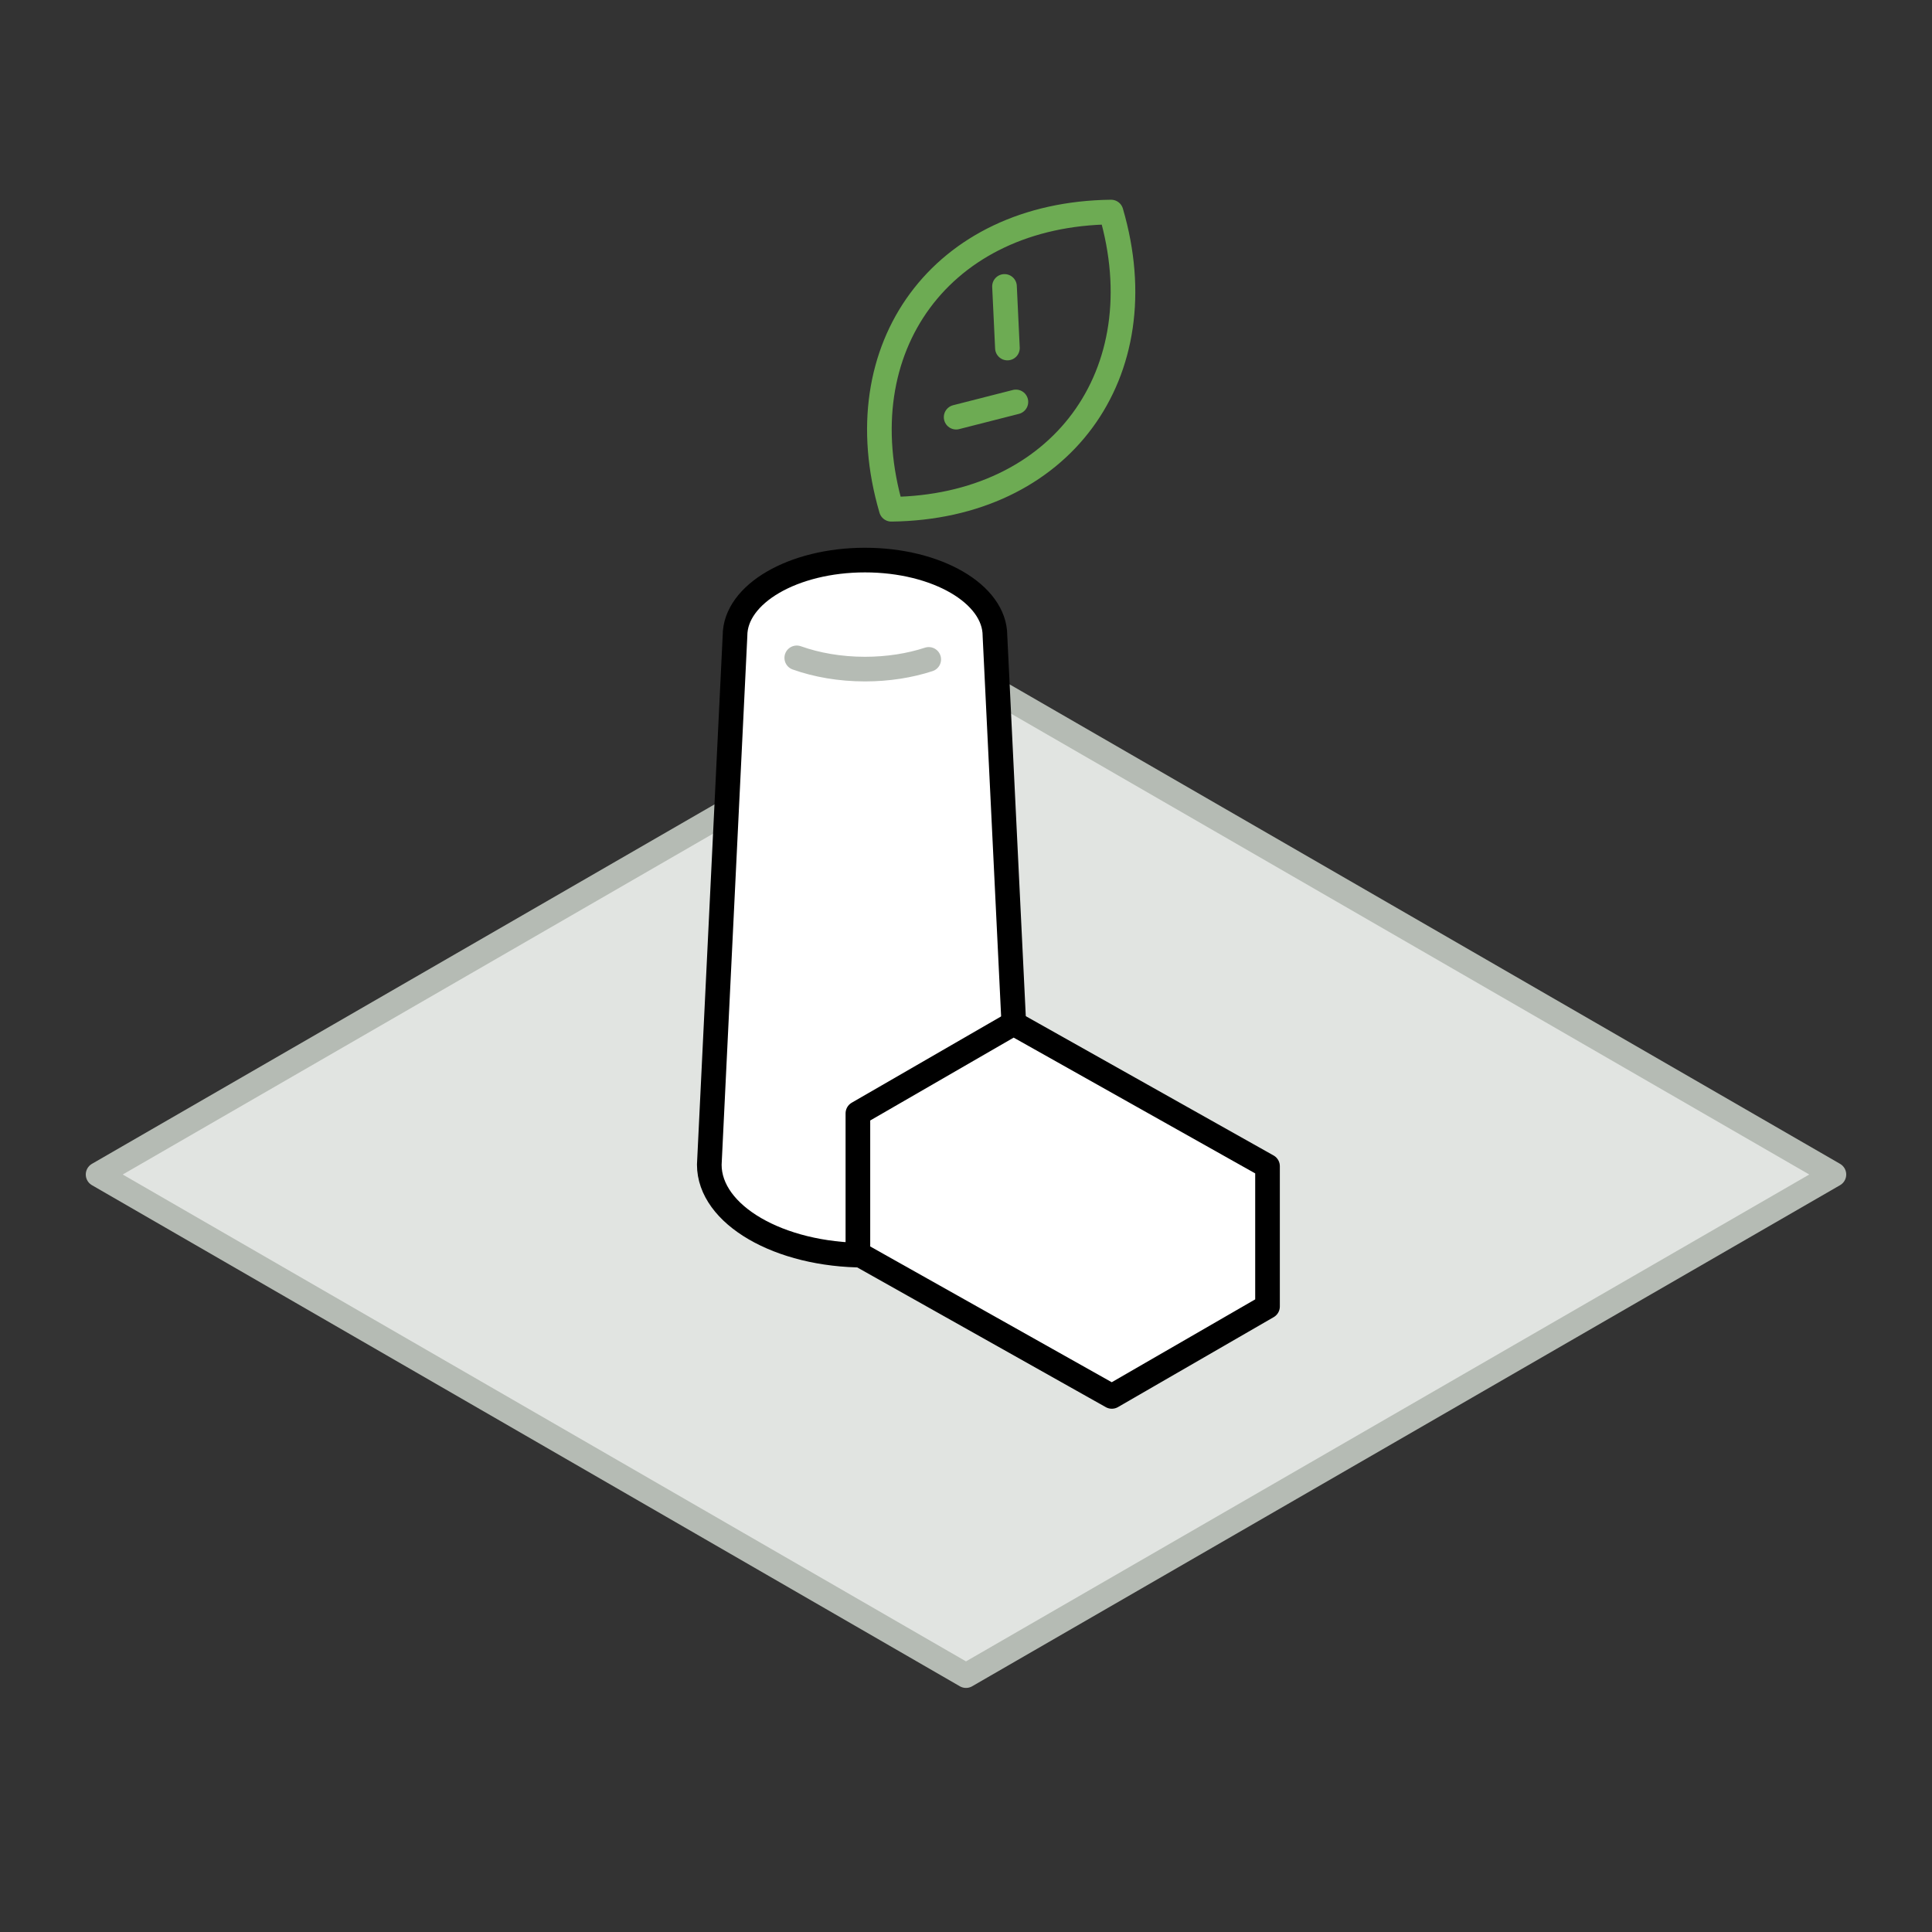 <?xml version="1.0" encoding="UTF-8"?>
<svg xmlns="http://www.w3.org/2000/svg" id="Layer_1" data-name="Layer 1" viewBox="0 0 125.46 125.46">
  <rect x="0" y="0" width="125.46" height="125.46" fill="#333333" stroke="none"/>
  <defs>
    <style>
      .cls-1 {
        stroke: #6dab53;
      }

      .cls-1, .cls-2 {
        fill: none;
      }

      .cls-1, .cls-2, .cls-3, .cls-4 {
        stroke-linecap: round;
        stroke-linejoin: round;
        stroke-width: 1.6px;
      }

      .cls-2, .cls-3 {
        stroke: #b5bbb4;
      }

      .cls-3 {
        fill: #e1e4e1;
      }

      .cls-4 {
        fill: #fff;
        stroke: #000;
      }
    </style>
  </defs>
  <polygon class="cls-3" points="62.73 43.73 6.37 76.27 62.73 108.81 119.09 76.27 62.73 43.73"></polygon>
  <g>
    <path class="cls-1" d="M72.15,13.77c-10.97.13-17.35,8.78-14.27,19.3,10.97-.13,17.35-8.78,14.27-19.3Z"></path>
    <line class="cls-1" x1="65.42" y1="22.6" x2="65.23" y2="18.6"></line>
    <line class="cls-1" x1="62.09" y1="27.09" x2="65.97" y2="26.1"></line>
  </g>
  <g>
    <g>
      <path class="cls-4" d="M64.61,41.28c0-2.71-3.78-4.91-8.44-4.91s-8.44,2.2-8.44,4.91l-1.67,34.35c0,3.25,4.53,5.88,10.11,5.88s10.11-2.63,10.11-5.88l-1.67-34.35Z"></path>
      <path class="cls-2" d="M60.31,42.82c-1.22.4-2.64.63-4.14.63-1.62,0-3.14-.27-4.43-.73"></path>
    </g>
    <polygon class="cls-4" points="82.31 75.73 65.82 66.46 55.71 72.3 55.71 81.41 72.2 90.68 82.31 84.84 82.31 75.73"></polygon>
  </g>
</svg>
